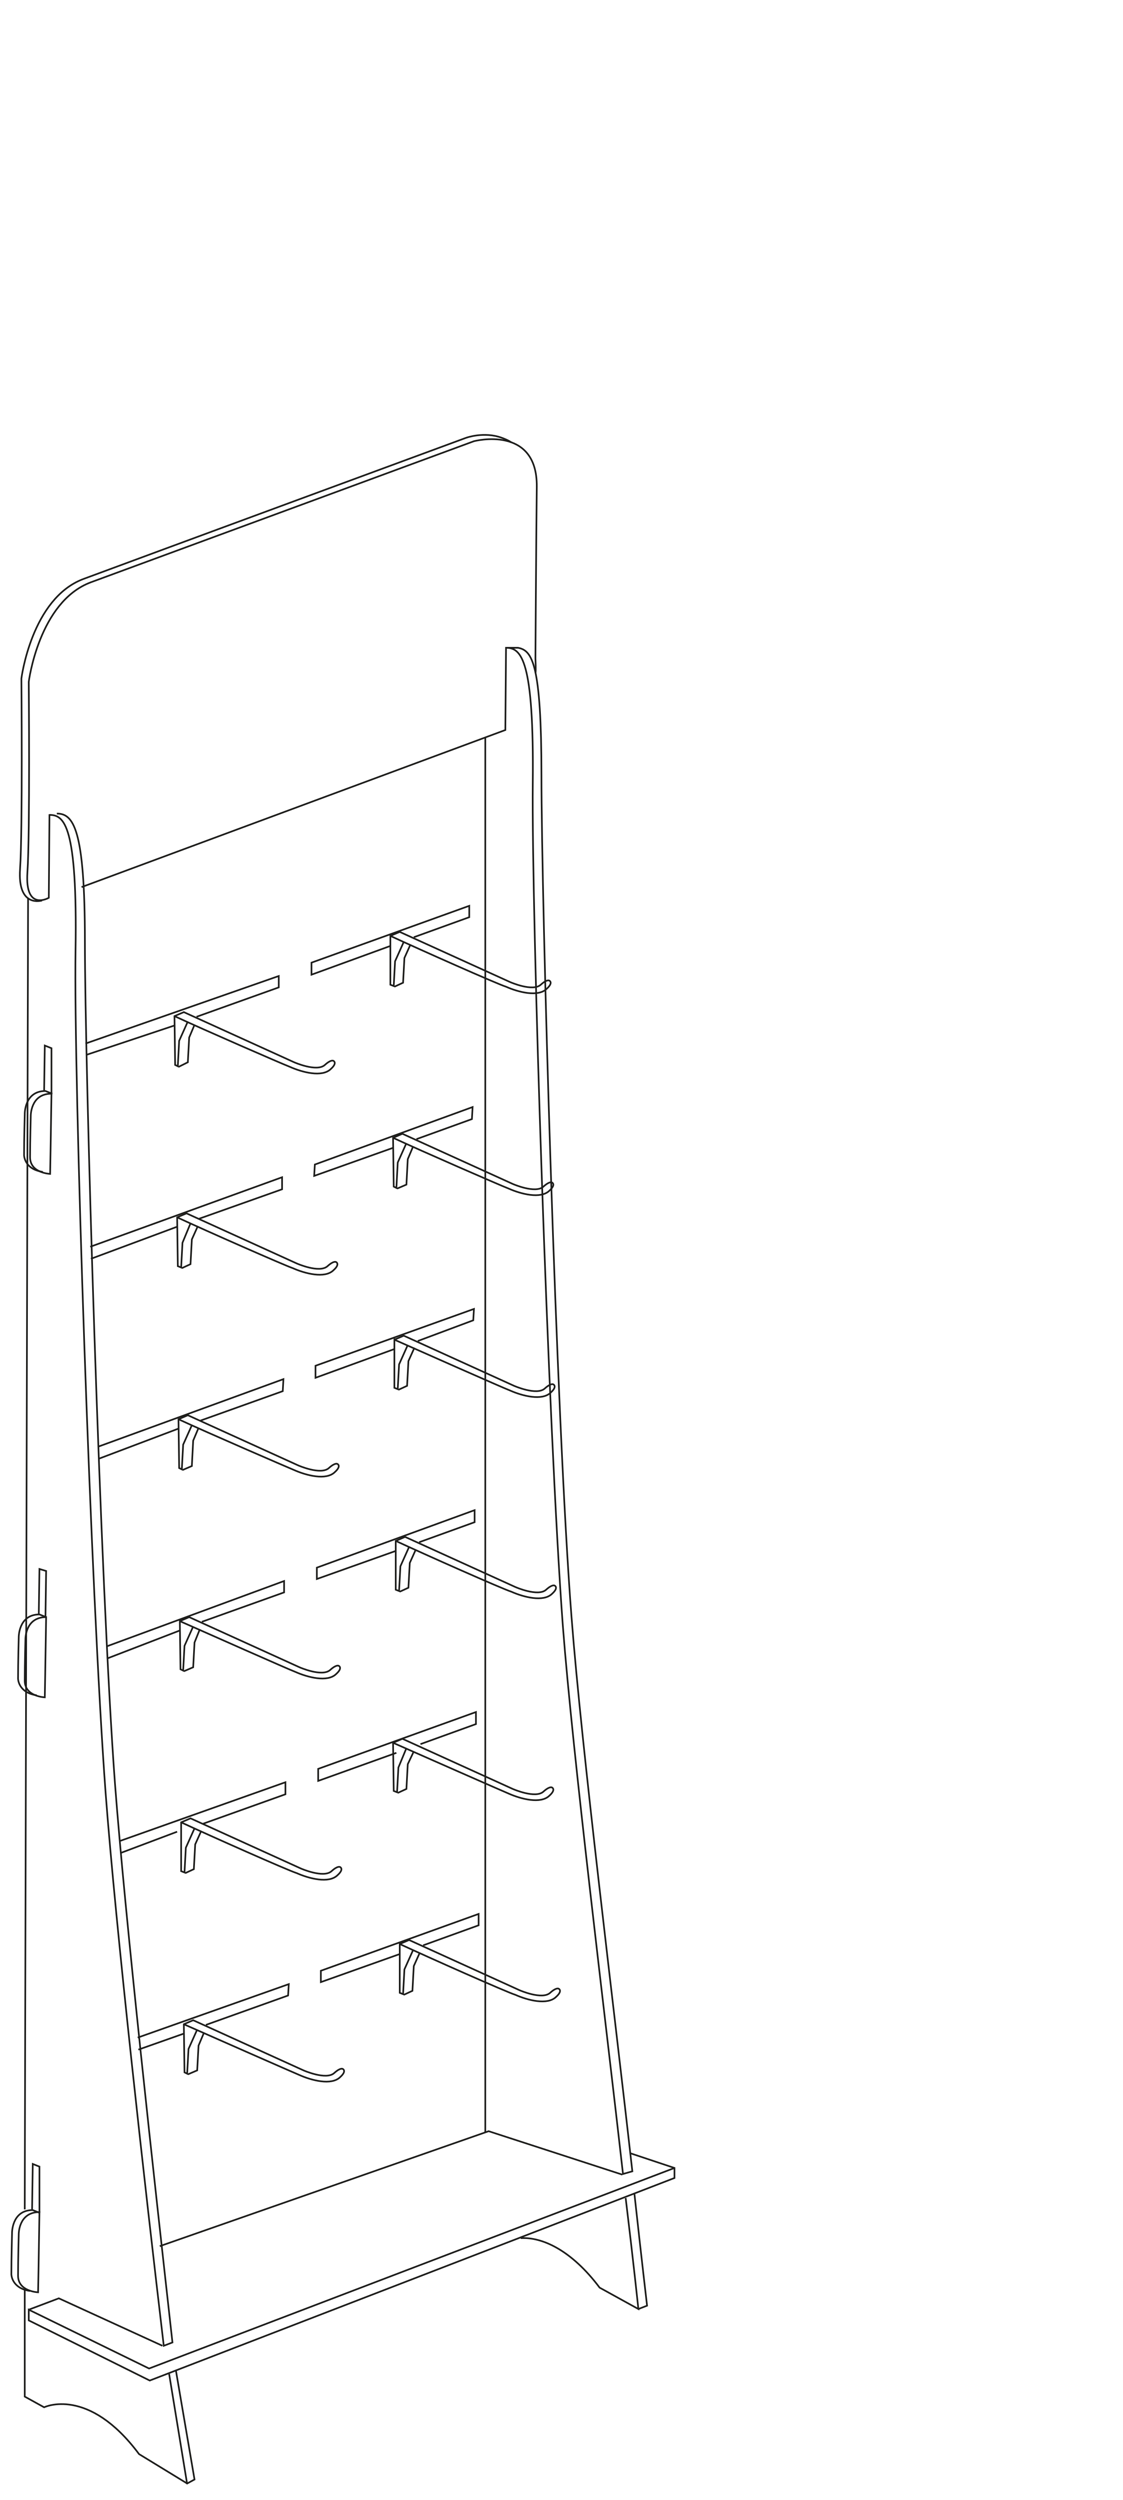 <?xml version="1.0" encoding="utf-8"?>
<!-- Generator: Adobe Illustrator 22.0.1, SVG Export Plug-In . SVG Version: 6.00 Build 0)  -->
<svg version="1.1" id="Livello_1" xmlns="http://www.w3.org/2000/svg" xmlns:xlink="http://www.w3.org/1999/xlink" x="0px" y="0px"
	 viewBox="0 0 168 374" style="enable-background:new 0 0 168 374;" xml:space="preserve">
<style type="text/css">
	.st0{fill:#E8EEE1;}
	.st1{fill:#1A5632;}
	.st2{display:none;fill:#FF00FF;}
	.st3{clip-path:url(#SVGID_29_);}
	.st4{fill:#FFFFFF;}
	.st5{fill:#215632;}
	.st6{fill:none;stroke:#1A5632;stroke-width:0.956;stroke-miterlimit:10;}
	.st7{clip-path:url(#SVGID_33_);}
	.st8{fill:none;stroke:#215632;stroke-width:0.5;}
	.st9{clip-path:url(#SVGID_35_);}
	.st10{fill:none;}
	.st11{clip-path:url(#SVGID_41_);}
	.st12{clip-path:url(#SVGID_44_);fill:url(#SVGID_45_);}
	.st13{clip-path:url(#SVGID_46_);fill:url(#SVGID_47_);}
	.st14{clip-path:url(#SVGID_48_);fill:url(#SVGID_49_);}
	.st15{clip-path:url(#SVGID_50_);fill:url(#SVGID_51_);}
	.st16{clip-path:url(#SVGID_52_);fill:url(#SVGID_53_);}
	.st17{clip-path:url(#SVGID_54_);fill:url(#SVGID_55_);}
	.st18{opacity:0.9;fill:#215632;}
	.st19{fill:none;stroke:#FFFFFF;stroke-width:0.956;stroke-miterlimit:10;}
	.st20{fill:#1B5432;}
	.st21{fill:#DE9837;}
	.st22{fill:#D8841B;}
	.st23{clip-path:url(#SVGID_57_);}
	.st24{clip-path:url(#SVGID_59_);}
	.st25{clip-path:url(#SVGID_61_);}
	.st26{clip-path:url(#SVGID_65_);fill:#1D1D1B;}
	.st27{fill:#1D1D1B;}
	.st28{clip-path:url(#SVGID_67_);fill:#1D1D1B;}
	.st29{clip-path:url(#SVGID_69_);fill:#1D1D1B;}
	.st30{clip-path:url(#SVGID_71_);fill:#1D1D1B;}
	.st31{clip-path:url(#SVGID_73_);fill:#1D1D1B;}
	.st32{clip-path:url(#SVGID_75_);fill:#1D1D1B;}
	.st33{clip-path:url(#SVGID_77_);fill:#1D1D1B;}
	.st34{clip-path:url(#SVGID_79_);fill:#1D1D1B;}
	.st35{clip-path:url(#SVGID_81_);fill:#1D1D1B;}
	.st36{clip-path:url(#SVGID_83_);fill:#1D1D1B;}
	.st37{clip-path:url(#SVGID_85_);fill:#1D1D1B;}
	.st38{clip-path:url(#SVGID_87_);}
	.st39{clip-path:url(#SVGID_91_);fill:#1D1D1B;}
	.st40{clip-path:url(#SVGID_93_);fill:#1D1D1B;}
	.st41{clip-path:url(#SVGID_95_);fill:#1D1D1B;}
	.st42{clip-path:url(#SVGID_97_);fill:#1D1D1B;}
	.st43{clip-path:url(#SVGID_99_);fill:#1D1D1B;}
	.st44{clip-path:url(#SVGID_101_);fill:#1D1D1B;}
	.st45{clip-path:url(#SVGID_103_);fill:#1D1D1B;}
	.st46{clip-path:url(#SVGID_105_);fill:#1D1D1B;}
	.st47{clip-path:url(#SVGID_107_);fill:#1D1D1B;}
	.st48{clip-path:url(#SVGID_109_);fill:#1D1D1B;}
	.st49{clip-path:url(#SVGID_111_);fill:#1D1D1B;}
	.st50{clip-path:url(#SVGID_113_);}
	.st51{clip-path:url(#SVGID_117_);fill:#1D1D1B;}
	.st52{clip-path:url(#SVGID_119_);fill:#1D1D1B;}
	.st53{clip-path:url(#SVGID_121_);fill:#1D1D1B;}
	.st54{clip-path:url(#SVGID_123_);fill:#1D1D1B;}
	.st55{clip-path:url(#SVGID_125_);fill:#1D1D1B;}
	.st56{clip-path:url(#SVGID_127_);fill:#1D1D1B;}
	.st57{clip-path:url(#SVGID_129_);fill:#1D1D1B;}
	.st58{clip-path:url(#SVGID_131_);fill:#1D1D1B;}
	.st59{clip-path:url(#SVGID_133_);fill:#1D1D1B;}
	.st60{clip-path:url(#SVGID_135_);fill:#1D1D1B;}
	.st61{clip-path:url(#SVGID_137_);fill:#1D1D1B;}
	.st62{clip-path:url(#SVGID_139_);fill:#1D1D1B;}
	.st63{fill:none;stroke:#215632;stroke-width:0.517;}
	.st64{clip-path:url(#SVGID_141_);}
	.st65{clip-path:url(#SVGID_145_);}
	.st66{clip-path:url(#SVGID_149_);}
	.st67{fill:none;stroke:#EFF4EA;stroke-width:8.716;}
	.st68{clip-path:url(#SVGID_153_);}
	.st69{clip-path:url(#SVGID_157_);}
	.st70{clip-path:url(#SVGID_161_);}
	.st71{clip-path:url(#SVGID_165_);}
	.st72{clip-path:url(#SVGID_169_);}
	.st73{clip-path:url(#SVGID_173_);}
	.st74{clip-path:url(#SVGID_177_);}
	.st75{clip-path:url(#SVGID_181_);}
	.st76{clip-path:url(#SVGID_184_);}
	.st77{fill:none;stroke:#FFFFFF;stroke-width:9.865;}
	.st78{clip-path:url(#SVGID_186_);}
	.st79{clip-path:url(#SVGID_188_);}
	.st80{fill:none;stroke:#FFFFFF;stroke-width:8.002;}
	.st81{clip-path:url(#SVGID_195_);}
	.st82{fill:none;stroke:#EFF4EA;stroke-width:9.628;}
	.st83{clip-path:url(#SVGID_199_);}
	.st84{clip-path:url(#SVGID_203_);}
	.st85{fill:none;stroke:#EFF4EA;stroke-width:9.091;}
	.st86{clip-path:url(#SVGID_207_);}
	.st87{clip-path:url(#SVGID_211_);fill:none;stroke:#EDF3E9;stroke-width:10.33;}
	.st88{clip-path:url(#SVGID_211_);fill:#1A5632;}
	.st89{clip-path:url(#SVGID_213_);}
	.st90{clip-path:url(#SVGID_217_);fill:none;stroke:#EDF3E9;stroke-width:9.8;}
	.st91{clip-path:url(#SVGID_217_);fill:#1A5632;}
	.st92{clip-path:url(#SVGID_219_);}
	.st93{clip-path:url(#SVGID_223_);fill:none;stroke:#EDF3E9;stroke-width:8.991;}
	.st94{clip-path:url(#SVGID_223_);fill:#1A5632;}
	.st95{clip-path:url(#SVGID_229_);fill:#1A5632;}
	.st96{clip-path:url(#SVGID_231_);fill:#1A5632;}
	.st97{clip-path:url(#SVGID_233_);}
	.st98{clip-path:url(#SVGID_237_);fill:#1D1D1B;}
	.st99{clip-path:url(#SVGID_239_);fill:#1D1D1B;}
	.st100{clip-path:url(#SVGID_241_);fill:#1D1D1B;}
	.st101{clip-path:url(#SVGID_243_);fill:#1D1D1B;}
	.st102{clip-path:url(#SVGID_245_);fill:#1D1D1B;}
	.st103{clip-path:url(#SVGID_247_);fill:#1D1D1B;}
	.st104{clip-path:url(#SVGID_249_);fill:#1D1D1B;}
	.st105{clip-path:url(#SVGID_251_);fill:#1D1D1B;}
	.st106{clip-path:url(#SVGID_253_);fill:#1D1D1B;}
	.st107{clip-path:url(#SVGID_255_);fill:#1D1D1B;}
	.st108{clip-path:url(#SVGID_257_);fill:#1D1D1B;}
	.st109{clip-path:url(#SVGID_259_);}
	.st110{clip-path:url(#SVGID_263_);fill:#1D1D1B;}
	.st111{clip-path:url(#SVGID_265_);fill:#1D1D1B;}
	.st112{clip-path:url(#SVGID_267_);fill:#1D1D1B;}
	.st113{clip-path:url(#SVGID_269_);fill:#1D1D1B;}
	.st114{clip-path:url(#SVGID_271_);fill:#1D1D1B;}
	.st115{clip-path:url(#SVGID_273_);fill:#1D1D1B;}
	.st116{clip-path:url(#SVGID_275_);fill:#1D1D1B;}
	.st117{clip-path:url(#SVGID_277_);fill:#1D1D1B;}
	.st118{clip-path:url(#SVGID_279_);fill:#1D1D1B;}
	.st119{clip-path:url(#SVGID_281_);fill:#1D1D1B;}
	.st120{clip-path:url(#SVGID_283_);fill:#1D1D1B;}
	.st121{clip-path:url(#SVGID_289_);}
	.st122{clip-path:url(#SVGID_293_);fill:none;stroke:#FFFFFF;stroke-width:8.669;}
	.st123{clip-path:url(#SVGID_293_);fill:#1A5632;}
	.st124{clip-path:url(#SVGID_295_);}
	.st125{clip-path:url(#SVGID_299_);fill:none;stroke:#FFFFFF;stroke-width:9.638;}
	.st126{clip-path:url(#SVGID_299_);fill:#1A5632;}
	.st127{clip-path:url(#SVGID_301_);}
	.st128{clip-path:url(#SVGID_305_);fill:none;stroke:#FFFFFF;stroke-width:9.638;}
	.st129{clip-path:url(#SVGID_305_);fill:#1A5632;}
	.st130{clip-path:url(#SVGID_307_);}
	.st131{clip-path:url(#SVGID_309_);}
	.st132{fill:#EFF4EA;}
	.st133{fill:none;stroke:#000000;stroke-width:0.478;stroke-linecap:round;stroke-linejoin:round;stroke-miterlimit:10;}
	.st134{clip-path:url(#SVGID_311_);fill:#1A5632;}
	.st135{clip-path:url(#SVGID_313_);fill:#1A5632;}
	.st136{fill:none;stroke:#1D1D1B;stroke-width:0.246;stroke-miterlimit:10;}
	.st137{fill:none;stroke:#1D1D1B;stroke-width:0.252;stroke-miterlimit:10;}
	.st138{fill:none;stroke:#1D1D1B;stroke-width:0.289;stroke-miterlimit:10;}
	.st139{fill:#FFFFFF;stroke:#1D1D1B;stroke-width:0.289;stroke-miterlimit:10;}
	.st140{fill:none;stroke:#1D1D1B;stroke-width:0.207;stroke-miterlimit:10;}
	.st141{fill:none;stroke:#1D1D1B;stroke-width:0.168;stroke-miterlimit:10;}
	.st142{clip-path:url(#SVGID_319_);}
	.st143{clip-path:url(#SVGID_323_);}
	.st144{fill:none;stroke:#1A5632;stroke-width:0.5;}
	.st145{clip-path:url(#SVGID_327_);}
	.st146{clip-path:url(#SVGID_329_);fill:#1D1D1B;}
	.st147{clip-path:url(#SVGID_331_);fill:#1D1D1B;}
	.st148{clip-path:url(#SVGID_333_);fill:#1D1D1B;}
	.st149{clip-path:url(#SVGID_335_);fill:#1D1D1B;}
	.st150{clip-path:url(#SVGID_337_);fill:#1D1D1B;}
	.st151{clip-path:url(#SVGID_339_);fill:#1D1D1B;}
	.st152{clip-path:url(#SVGID_341_);fill:#1D1D1B;}
	.st153{clip-path:url(#SVGID_343_);fill:#1D1D1B;}
	.st154{clip-path:url(#SVGID_345_);fill:#1D1D1B;}
	.st155{clip-path:url(#SVGID_347_);fill:#1D1D1B;}
	.st156{clip-path:url(#SVGID_349_);fill:#1D1D1B;}
	.st157{clip-path:url(#SVGID_351_);fill:#1D1D1B;}
	.st158{clip-path:url(#SVGID_353_);fill:#1A5632;}
	.st159{fill:#EDF3E9;}
	.st160{fill:#004B22;}
	.st161{fill:#E7EEE0;}
	.st162{fill:#8D8078;}
	.st163{fill:none;stroke:#F4992A;stroke-width:2.466;stroke-linecap:round;stroke-linejoin:round;}
	.st164{fill:#F4992A;}
	.st165{fill:none;stroke:#F4992A;stroke-width:1.532;stroke-linecap:round;stroke-linejoin:round;}
	.st166{fill:#9D6166;}
	.st167{fill:#90973C;}
	.st168{fill:#522D1D;}
	.st169{fill:#F08400;}
	.st170{fill:#E20613;}
	.st171{clip-path:url(#SVGID_355_);fill:#5EB04A;}
	.st172{clip-path:url(#SVGID_355_);fill:#519342;}
	.st173{clip-path:url(#SVGID_355_);fill:#454745;}
	.st174{clip-path:url(#SVGID_355_);fill:#004311;}
	.st175{clip-path:url(#SVGID_355_);fill:#678716;}
	.st176{clip-path:url(#SVGID_355_);fill:#F08836;}
	.st177{clip-path:url(#SVGID_355_);fill:#EE7C38;}
	.st178{clip-path:url(#SVGID_355_);fill:#F49A3E;}
	.st179{clip-path:url(#SVGID_355_);fill:#F18A39;}
	.st180{clip-path:url(#SVGID_355_);fill:#F28F3A;}
	.st181{clip-path:url(#SVGID_355_);fill:#F4A15B;}
	.st182{clip-path:url(#SVGID_355_);fill:#D6D6BA;}
	.st183{clip-path:url(#SVGID_355_);fill:#781231;}
	.st184{clip-path:url(#SVGID_355_);fill:#8F2245;}
	.st185{clip-path:url(#SVGID_355_);fill:#AB355C;}
	.st186{clip-path:url(#SVGID_355_);fill:#BF436B;}
	.st187{clip-path:url(#SVGID_355_);fill:#D14F7A;}
	.st188{clip-path:url(#SVGID_355_);fill:#BEB9BA;}
	.st189{clip-path:url(#SVGID_355_);fill:#A5A28E;}
	.st190{clip-path:url(#SVGID_355_);fill:#610F29;}
	.st191{clip-path:url(#SVGID_355_);fill:#73213A;}
	.st192{clip-path:url(#SVGID_355_);fill:#8C3050;}
	.st193{clip-path:url(#SVGID_355_);fill:#9C3D5D;}
	.st194{clip-path:url(#SVGID_355_);fill:#A64364;}
	.st195{clip-path:url(#SVGID_355_);fill:#C2436C;}
	.st196{clip-path:url(#SVGID_355_);fill:#E86C8E;}
	.st197{clip-path:url(#SVGID_355_);fill:#EF86A5;}
	.st198{clip-path:url(#SVGID_355_);fill:#F197B6;}
	.st199{clip-path:url(#SVGID_355_);fill:#F5B4C9;}
	.st200{clip-path:url(#SVGID_355_);fill:#FCECF4;}
	.st201{clip-path:url(#SVGID_355_);fill:#B65473;}
	.st202{clip-path:url(#SVGID_355_);fill:#BA6981;}
	.st203{clip-path:url(#SVGID_355_);fill:#BC788E;}
	.st204{clip-path:url(#SVGID_355_);fill:#BD8799;}
	.st205{clip-path:url(#SVGID_355_);fill:#BFAFB4;}
	.st206{clip-path:url(#SVGID_355_);fill:#B78037;}
	.st207{clip-path:url(#SVGID_355_);fill:#C9AF80;}
	.st208{clip-path:url(#SVGID_355_);fill:#CE8641;}
	.st209{clip-path:url(#SVGID_355_);fill:#DD9B49;}
	.st210{clip-path:url(#SVGID_355_);fill:#DEC18E;}
	.st211{clip-path:url(#SVGID_355_);fill:#F8B971;}
	.st212{clip-path:url(#SVGID_355_);fill:#F2D99D;}
	.st213{clip-path:url(#SVGID_355_);fill:#8BC05F;}
	.st214{clip-path:url(#SVGID_355_);fill:#7DB753;}
	.st215{clip-path:url(#SVGID_355_);fill:#98C670;}
	.st216{clip-path:url(#SVGID_355_);fill:#B9D58B;}
	.st217{clip-path:url(#SVGID_355_);fill:#E7EEC4;}
	.st218{clip-path:url(#SVGID_355_);fill:#EB6350;}
	.st219{clip-path:url(#SVGID_355_);fill:#EB6624;}
	.st220{clip-path:url(#SVGID_355_);fill:#EA5C2B;}
	.st221{clip-path:url(#SVGID_355_);fill:#EF7E58;}
	.st222{clip-path:url(#SVGID_355_);fill:#E95927;}
	.st223{clip-path:url(#SVGID_355_);fill:#E9552F;}
	.st224{clip-path:url(#SVGID_355_);fill:#FDCA3F;}
	.st225{clip-path:url(#SVGID_355_);fill:#F7A93B;}
	.st226{clip-path:url(#SVGID_355_);fill:#BFA37B;}
	.st227{clip-path:url(#SVGID_355_);fill:#D3B993;}
	.st228{clip-path:url(#SVGID_355_);fill:#E2CEAC;}
	.st229{clip-path:url(#SVGID_355_);fill:#DDC6A7;}
	.st230{clip-path:url(#SVGID_355_);fill:#E7D8BF;}
	.st231{clip-path:url(#SVGID_355_);fill:#97C457;}
	.st232{clip-path:url(#SVGID_355_);fill:#F49C38;}
	.st233{clip-path:url(#SVGID_355_);fill:#FCDE4A;}
	.st234{clip-path:url(#SVGID_355_);fill:#81549D;}
	.st235{clip-path:url(#SVGID_355_);fill:#6E3F90;}
	.st236{clip-path:url(#SVGID_355_);fill:#E75632;}
	.st237{clip-path:url(#SVGID_355_);fill:#D14526;}
	.st238{clip-path:url(#SVGID_355_);fill:#7CBB58;}
	.st239{clip-path:url(#SVGID_355_);fill:#A2AF39;}
	.st240{clip-path:url(#SVGID_357_);fill:#5EB04A;}
	.st241{clip-path:url(#SVGID_357_);fill:#519342;}
	.st242{clip-path:url(#SVGID_357_);fill:#454745;}
	.st243{clip-path:url(#SVGID_357_);fill:#004311;}
	.st244{clip-path:url(#SVGID_357_);fill:#678716;}
	.st245{clip-path:url(#SVGID_357_);fill:#F08836;}
	.st246{clip-path:url(#SVGID_357_);fill:#EE7C38;}
	.st247{clip-path:url(#SVGID_357_);fill:#F49A3E;}
	.st248{clip-path:url(#SVGID_357_);fill:#F18A39;}
	.st249{clip-path:url(#SVGID_357_);fill:#F28F3A;}
	.st250{clip-path:url(#SVGID_357_);fill:#F4A15B;}
	.st251{clip-path:url(#SVGID_357_);fill:#D6D6BA;}
	.st252{clip-path:url(#SVGID_357_);fill:#781231;}
	.st253{clip-path:url(#SVGID_357_);fill:#8F2245;}
	.st254{clip-path:url(#SVGID_357_);fill:#AB355C;}
	.st255{clip-path:url(#SVGID_357_);fill:#BF436B;}
	.st256{clip-path:url(#SVGID_357_);fill:#D14F7A;}
	.st257{clip-path:url(#SVGID_357_);fill:#BEB9BA;}
	.st258{clip-path:url(#SVGID_357_);fill:#A5A28E;}
	.st259{clip-path:url(#SVGID_357_);fill:#610F29;}
	.st260{clip-path:url(#SVGID_357_);fill:#73213A;}
	.st261{clip-path:url(#SVGID_357_);fill:#8C3050;}
	.st262{clip-path:url(#SVGID_357_);fill:#9C3D5D;}
	.st263{clip-path:url(#SVGID_357_);fill:#A64364;}
	.st264{clip-path:url(#SVGID_357_);fill:#C2436C;}
	.st265{clip-path:url(#SVGID_357_);fill:#E86C8E;}
	.st266{clip-path:url(#SVGID_357_);fill:#EF86A5;}
	.st267{clip-path:url(#SVGID_357_);fill:#F197B6;}
	.st268{clip-path:url(#SVGID_357_);fill:#F5B4C9;}
	.st269{clip-path:url(#SVGID_357_);fill:#FCECF4;}
	.st270{clip-path:url(#SVGID_357_);fill:#B65473;}
	.st271{clip-path:url(#SVGID_357_);fill:#BA6981;}
	.st272{clip-path:url(#SVGID_357_);fill:#BC788E;}
	.st273{clip-path:url(#SVGID_357_);fill:#BD8799;}
	.st274{clip-path:url(#SVGID_357_);fill:#BFAFB4;}
	.st275{clip-path:url(#SVGID_357_);fill:#B78037;}
	.st276{clip-path:url(#SVGID_357_);fill:#C9AF80;}
	.st277{clip-path:url(#SVGID_357_);fill:#CE8641;}
	.st278{clip-path:url(#SVGID_357_);fill:#DD9B49;}
	.st279{clip-path:url(#SVGID_357_);fill:#DEC18E;}
	.st280{clip-path:url(#SVGID_357_);fill:#F8B971;}
	.st281{clip-path:url(#SVGID_357_);fill:#F2D99D;}
	.st282{clip-path:url(#SVGID_357_);fill:#8BC05F;}
	.st283{clip-path:url(#SVGID_357_);fill:#7DB753;}
	.st284{clip-path:url(#SVGID_357_);fill:#98C670;}
	.st285{clip-path:url(#SVGID_357_);fill:#B9D58B;}
	.st286{clip-path:url(#SVGID_357_);fill:#E7EEC4;}
	.st287{clip-path:url(#SVGID_357_);fill:#EB6350;}
	.st288{clip-path:url(#SVGID_357_);fill:#EB6624;}
	.st289{clip-path:url(#SVGID_357_);fill:#EA5C2B;}
	.st290{clip-path:url(#SVGID_357_);fill:#EF7E58;}
	.st291{clip-path:url(#SVGID_357_);fill:#E95927;}
	.st292{clip-path:url(#SVGID_357_);fill:#E9552F;}
	.st293{clip-path:url(#SVGID_357_);fill:#FDCA3F;}
	.st294{clip-path:url(#SVGID_357_);fill:#F7A93B;}
	.st295{clip-path:url(#SVGID_357_);fill:#BFA37B;}
	.st296{clip-path:url(#SVGID_357_);fill:#D3B993;}
	.st297{clip-path:url(#SVGID_357_);fill:#E2CEAC;}
	.st298{clip-path:url(#SVGID_357_);fill:#DDC6A7;}
	.st299{clip-path:url(#SVGID_357_);fill:#E7D8BF;}
	.st300{clip-path:url(#SVGID_357_);fill:#97C457;}
	.st301{clip-path:url(#SVGID_357_);fill:#F49C38;}
	.st302{clip-path:url(#SVGID_357_);fill:#FCDE4A;}
	.st303{clip-path:url(#SVGID_357_);fill:#81549D;}
	.st304{clip-path:url(#SVGID_357_);fill:#6E3F90;}
	.st305{clip-path:url(#SVGID_357_);fill:#E75632;}
	.st306{clip-path:url(#SVGID_357_);fill:#D14526;}
	.st307{clip-path:url(#SVGID_357_);fill:#7CBB58;}
	.st308{clip-path:url(#SVGID_357_);fill:#A2AF39;}
	.st309{fill:#008C98;}
	.st310{fill:#F8AF00;}
	.st311{fill:none;stroke:#1D1D1B;stroke-width:6.04;stroke-linejoin:round;stroke-miterlimit:8.974;}
	.st312{fill:none;stroke:#1D1D1B;stroke-width:3.752;stroke-linejoin:round;stroke-miterlimit:8.974;}
	.st313{fill:#F18500;}
	.st314{clip-path:url(#SVGID_359_);}
	.st315{clip-path:url(#SVGID_363_);}
	.st316{clip-path:url(#SVGID_367_);}
	.st317{clip-path:url(#SVGID_371_);}
	.st318{clip-path:url(#SVGID_375_);}
	.st319{clip-path:url(#SVGID_379_);}
	.st320{clip-path:url(#SVGID_383_);}
	.st321{clip-path:url(#SVGID_385_);}
	.st322{clip-path:url(#SVGID_386_);fill:url(#SVGID_387_);}
	.st323{clip-path:url(#SVGID_388_);fill:url(#SVGID_389_);}
	.st324{clip-path:url(#SVGID_390_);fill:url(#SVGID_391_);}
	.st325{clip-path:url(#SVGID_392_);fill:url(#SVGID_393_);}
	.st326{clip-path:url(#SVGID_394_);fill:url(#SVGID_395_);}
	.st327{clip-path:url(#SVGID_396_);fill:url(#SVGID_397_);}
	.st328{clip-path:url(#SVGID_398_);fill:url(#SVGID_399_);}
	.st329{clip-path:url(#SVGID_400_);fill:url(#SVGID_401_);}
	.st330{clip-path:url(#SVGID_402_);fill:url(#SVGID_403_);}
	.st331{clip-path:url(#SVGID_404_);fill:url(#SVGID_405_);}
	.st332{clip-path:url(#SVGID_407_);}
	.st333{clip-path:url(#SVGID_411_);fill:none;stroke:#FFFFFF;stroke-width:7.98;}
	.st334{clip-path:url(#SVGID_411_);fill:#1A5632;}
	.st335{clip-path:url(#SVGID_412_);fill:url(#SVGID_413_);}
	.st336{clip-path:url(#SVGID_414_);fill:url(#SVGID_415_);}
	.st337{clip-path:url(#SVGID_416_);fill:url(#SVGID_417_);}
	.st338{clip-path:url(#SVGID_419_);}
	.st339{clip-path:url(#SVGID_420_);fill:url(#SVGID_421_);}
	.st340{clip-path:url(#SVGID_422_);fill:url(#SVGID_423_);}
	.st341{fill:none;stroke:#FFFFFF;stroke-width:0.5;}
</style>
<g>
	<line class="st137" x1="3.7" y1="330.5" x2="4.2" y2="134.3"/>
	<path class="st137" d="M3.7,342.4l0,16.1l2.9,1.6c0,0,6.6-3.2,14.2,7l7.2,4.4l1.1-0.6l-2.8-16.4"/>
	<path class="st137" d="M7.4,121.9c2.2,0,4.2,1.5,3.9,20.3c-0.3,18.5,2.3,96.5,4.5,126c1.5,19.9,5.9,59.1,8.7,82.7l1.3-0.5
		c-2.7-24.1-7.1-63.8-8.6-83.6c-2.2-29.5-4.5-107.5-4.5-126c0-16.8-1.7-19.1-4.2-19.1"/>
	<line class="st137" x1="72.6" y1="319" x2="72.6" y2="110.3"/>
	<path class="st137" d="M93.6,328.8c1.2,9.9,1.9,16.6,1.9,16.6l-5.8-3.2c-4.2-5.6-8.6-7.6-11.8-7.4"/>
	<path class="st137" d="M75.7,96.9c2.3,0,4.2,1.8,4,20.3c-0.2,18.5,2.3,96.5,4.5,126c1.5,19.5,6.3,58.2,9,82l1.4-0.4
		c-2.7-24-7.6-63.3-9.1-82.9C83.2,212.5,81,134.4,81,116c0-16.8-1.4-18.7-3.5-19.1L75.7,96.9l-0.1,12.3l-63.4,23.5"/>
	<path class="st137" d="M95.5,345.4l1.3-0.5c0,0-0.8-6.8-1.9-16.8"/>
	<polyline class="st137" points="93.1,325.3 73.1,318.8 23.9,336 	"/>
	<polyline class="st137" points="100.9,324.3 22.3,354.3 4.3,345.5 4.3,347.1 22.4,356.1 100.9,325.8 100.9,324.3 94.3,322.1 	"/>
	<polyline class="st137" points="30.8,302.9 43.1,298.5 43.2,296.8 20.6,304.8 	"/>
	<line class="st137" x1="20.7" y1="306.6" x2="27.5" y2="304.2"/>
	<polyline class="st137" points="59.8,292.3 48,296.5 48,294.8 71.6,286.3 71.6,288 63.3,291 	"/>
	<path class="st137" d="M6.3,134.7c0,0-3.7,1.2-3.3-4.7c0.4-5.9,0.2-28.5,0.2-28.5s1.5-12,9.3-14.9c7.8-2.9,57.2-21.1,57.2-21.1
		s2.7-1,5.4,0c0,0,1.1,0.4,1.4,0.7"/>
	<path class="st137" d="M7.4,121.8l-0.1,12.5c0,0-3.6,2.1-3.2-3.8c0.4-5.9,0.2-28.5,0.2-28.5s1.5-12,9.3-14.9
		C21.5,84.2,70.9,66,70.9,66s9.5-2.5,9.4,6.8c-0.1,9.3-0.2,25.7-0.2,25.7s0.1,2,0,2.2"/>
	<polyline class="st137" points="24.3,350.9 8.8,343.8 4.3,345.5 	"/>
	<path class="st137" d="M5.7,342.9c0,0-3-0.1-3-2.5c0-2.4,0.1-6.1,0.1-6.1s-0.1-3.4,3.1-3.4C5.8,337.7,5.7,342.9,5.7,342.9z"/>
	<path class="st137" d="M4.5,342.7c-2.8-0.4-2.8-2.5-2.8-2.5c0-2.4,0.1-6.1,0.1-6.1s-0.1-3.5,3.1-3.5l1,0.4"/>
	<line class="st137" x1="25.3" y1="355.1" x2="28" y2="371.6"/>
	<polyline class="st137" points="4.8,330.5 4.9,323.7 5.9,324.1 5.9,331 	"/>
	<path class="st137" d="M6.7,253.9c0,0-3-0.1-3-2.5c0-2.4,0.1-6.1,0.1-6.1s-0.1-3.4,3.1-3.4C6.8,248.7,6.7,253.9,6.7,253.9z"/>
	<path class="st137" d="M5.5,253.6c-2.8-0.4-2.8-2.5-2.8-2.5c0-2.4,0.1-6.1,0.1-6.1s-0.1-3.5,3.1-3.5l1,0.4"/>
	<polyline class="st137" points="5.8,241.5 5.9,234.7 6.9,235 6.8,242 	"/>
	<path class="st137" d="M7.5,175.6c0,0-3-0.1-3-2.5c0-2.4,0.1-6.1,0.1-6.1s-0.1-3.4,3.1-3.4C7.6,170.4,7.5,175.6,7.5,175.6z"/>
	<path class="st137" d="M6.4,175.3c-2.8-0.4-2.8-2.5-2.8-2.5c0-2.4,0.1-6.1,0.1-6.1s-0.1-3.5,3.1-3.5l1,0.4"/>
	<polyline class="st137" points="6.6,163.2 6.7,156.4 7.7,156.8 7.7,163.7 	"/>
	<g>
		<path class="st137" d="M27.5,302.8l1.4-0.6l16.5,7.5c0,0,3.4,1.5,4.6,0.4c1-0.9,1.3-0.6,1.3-0.6s0.6,0.3-0.4,1.2
			c-1.3,1.3-4.3,0.5-6.1-0.3C43.6,309.9,31.8,304.7,27.5,302.8"/>
		<polyline class="st137" points="29.5,303.6 28.2,306.5 28,310.2 27.6,310 27.5,302.7 		"/>
		<polyline class="st137" points="28.1,310.3 29.5,309.7 29.7,306 30.5,304.1 		"/>
	</g>
	<g>
		<path class="st137" d="M59.8,290.8l1.4-0.6l16.5,7.5c0,0,3.4,1.5,4.6,0.4c1-0.9,1.3-0.6,1.3-0.6s0.6,0.3-0.4,1.2
			c-1.3,1.3-4.3,0.5-6.1-0.3C75.8,298,64.1,292.8,59.8,290.8"/>
		<polyline class="st137" points="61.8,291.7 60.5,294.6 60.3,298.3 59.8,298.1 59.8,290.7 		"/>
		<polyline class="st137" points="60.4,298.4 61.7,297.8 61.9,294.1 62.8,292.1 		"/>
	</g>
	<polyline class="st137" points="30.4,272.8 42.7,268.4 42.7,266.6 17.9,275.4 	"/>
	<line class="st137" x1="18" y1="277.2" x2="26.5" y2="274"/>
	<polyline class="st137" points="59.3,262.2 47.6,266.4 47.6,264.6 71.2,256.1 71.2,257.9 62.9,260.9 	"/>
	<g>
		<path class="st137" d="M27.1,272.6l1.4-0.6l16.5,7.5c0,0,3.4,1.5,4.6,0.4c1-0.9,1.3-0.6,1.3-0.6s0.6,0.3-0.4,1.2
			c-1.3,1.3-4.3,0.5-6.1-0.3C43.1,279.8,31.4,274.6,27.1,272.6"/>
		<polyline class="st137" points="29.1,273.5 27.8,276.4 27.6,280.1 27.1,279.9 27.1,272.5 		"/>
		<polyline class="st137" points="27.7,280.2 29,279.6 29.2,275.9 30.1,273.9 		"/>
	</g>
	<g>
		<path class="st137" d="M58.8,260.7l1.4-0.6l16.5,7.5c0,0,3.4,1.5,4.6,0.4c1-0.9,1.3-0.6,1.3-0.6s0.6,0.3-0.4,1.2
			c-1.3,1.3-4.3,0.5-6.1-0.3C74.9,267.8,63.1,262.6,58.8,260.7"/>
		<polyline class="st137" points="60.8,261.5 59.6,264.4 59.4,268.1 58.9,267.9 58.8,260.6 		"/>
		<polyline class="st137" points="59.5,268.2 60.8,267.6 61,263.9 61.9,262 		"/>
	</g>
	<polyline class="st137" points="30.2,242.6 42.5,238.2 42.5,236.5 15.9,246.3 	"/>
	<line class="st137" x1="16" y1="248.1" x2="26.9" y2="243.9"/>
	<polyline class="st137" points="59.2,232 47.4,236.2 47.4,234.5 71,225.9 71,227.7 62.7,230.7 	"/>
	<g>
		<path class="st137" d="M26.9,242.5l1.4-0.6l16.5,7.5c0,0,3.4,1.5,4.6,0.4c1-0.9,1.3-0.6,1.3-0.6s0.6,0.3-0.4,1.2
			c-1.3,1.3-4.3,0.5-6.1-0.3C42.9,249.6,31.2,244.4,26.9,242.5"/>
		<polyline class="st137" points="28.9,243.3 27.6,246.2 27.4,249.9 27,249.7 26.9,242.3 		"/>
		<polyline class="st137" points="27.5,250 28.9,249.4 29.1,245.7 29.9,243.7 		"/>
	</g>
	<g>
		<path class="st137" d="M59.2,230.5l1.4-0.6l16.5,7.5c0,0,3.4,1.5,4.6,0.4c1-0.9,1.3-0.6,1.3-0.6s0.6,0.3-0.4,1.2
			c-1.3,1.3-4.3,0.5-6.1-0.3C75.2,237.7,63.5,232.5,59.2,230.5"/>
		<polyline class="st137" points="61.2,231.4 59.9,234.3 59.7,238 59.2,237.8 59.2,230.4 		"/>
		<polyline class="st137" points="59.8,238.1 61.1,237.5 61.3,233.8 62.2,231.8 		"/>
	</g>
	<polyline class="st137" points="30,212.5 42.3,208.1 42.4,206.3 14.7,216.4 	"/>
	<line class="st137" x1="14.8" y1="218.2" x2="26.7" y2="213.7"/>
	<polyline class="st137" points="59,201.8 47.2,206.1 47.2,204.3 70.9,195.8 70.8,197.5 62.5,200.6 	"/>
	<g>
		<path class="st137" d="M26.7,212.3l1.4-0.6l16.5,7.5c0,0,3.4,1.5,4.6,0.4c1-0.9,1.3-0.6,1.3-0.6s0.6,0.3-0.4,1.2
			c-1.3,1.3-4.3,0.5-6.1-0.3C42.8,219.4,31,214.3,26.7,212.3"/>
		<polyline class="st137" points="28.7,213.2 27.4,216.1 27.2,219.8 26.8,219.6 26.7,212.2 		"/>
		<polyline class="st137" points="27.3,219.9 28.7,219.3 28.9,215.5 29.7,213.6 		"/>
	</g>
	<g>
		<path class="st137" d="M59,200.4l1.4-0.6l16.5,7.5c0,0,3.4,1.5,4.6,0.4c1-0.9,1.3-0.6,1.3-0.6s0.6,0.3-0.4,1.2
			c-1.3,1.3-4.3,0.5-6.1-0.3C75,207.5,63.3,202.3,59,200.4"/>
		<polyline class="st137" points="61,201.2 59.7,204.1 59.5,207.8 59,207.6 59,200.2 		"/>
		<polyline class="st137" points="59.6,207.9 60.9,207.3 61.1,203.6 62,201.6 		"/>
	</g>
	<polyline class="st137" points="29.8,182.3 42.2,177.9 42.2,176.1 13.5,186.5 	"/>
	<line class="st137" x1="13.6" y1="188.3" x2="26.5" y2="183.5"/>
	<polyline class="st137" points="58.8,171.7 47,175.9 47.1,174.2 70.7,165.6 70.6,167.4 62.3,170.4 	"/>
	<g>
		<path class="st137" d="M26.5,182.1l1.4-0.6l16.5,7.5c0,0,3.4,1.5,4.6,0.4c1-0.9,1.3-0.6,1.3-0.6s0.6,0.3-0.4,1.2
			c-1.3,1.3-4.3,0.5-6.1-0.3C42.6,189.3,30.8,184.1,26.5,182.1"/>
		<polyline class="st137" points="28.5,183 27.3,185.9 27.1,189.6 26.6,189.4 26.5,182 		"/>
		<polyline class="st137" points="27.2,189.7 28.5,189.1 28.7,185.4 29.6,183.4 		"/>
	</g>
	<g>
		<path class="st137" d="M58.8,170.2l1.4-0.6l16.5,7.5c0,0,3.4,1.5,4.6,0.4c1-0.9,1.3-0.6,1.3-0.6s0.6,0.3-0.4,1.2
			c-1.3,1.3-4.3,0.5-6.1-0.3C74.8,177.3,63.1,172.2,58.8,170.2"/>
		<polyline class="st137" points="60.8,171 59.5,173.9 59.3,177.7 58.9,177.5 58.8,170.1 		"/>
		<polyline class="st137" points="59.4,177.8 60.8,177.2 61,173.4 61.8,171.5 		"/>
	</g>
	<polyline class="st137" points="29.4,152.1 41.7,147.7 41.7,146 12.8,156.1 	"/>
	<line class="st137" x1="12.9" y1="157.8" x2="26.1" y2="153.4"/>
	<polyline class="st137" points="58.4,141.5 46.6,145.8 46.6,144 70.2,135.5 70.2,137.2 61.9,140.2 	"/>
	<g>
		<path class="st137" d="M26.1,152l1.4-0.6l16.5,7.5c0,0,3.4,1.5,4.6,0.4c1-0.9,1.3-0.6,1.3-0.6s0.6,0.3-0.4,1.2
			c-1.3,1.3-4.3,0.5-6.1-0.3C42.1,159.1,30.4,154,26.1,152"/>
		<polyline class="st137" points="28.1,152.8 26.8,155.7 26.6,159.5 26.2,159.3 26.1,151.9 		"/>
		<polyline class="st137" points="26.7,159.6 28.1,158.9 28.3,155.2 29.1,153.3 		"/>
	</g>
	<g>
		<path class="st137" d="M58.4,140l1.4-0.6l16.5,7.5c0,0,3.4,1.5,4.6,0.4c1-0.9,1.3-0.6,1.3-0.6s0.6,0.3-0.4,1.2
			c-1.3,1.3-4.3,0.5-6.1-0.3C74.4,147.2,62.7,142,58.4,140"/>
		<polyline class="st137" points="60.4,140.9 59.1,143.8 58.9,147.5 58.4,147.3 58.4,139.9 		"/>
		<polyline class="st137" points="59,147.6 60.3,147 60.5,143.3 61.4,141.3 		"/>
	</g>
</g>
</svg>
